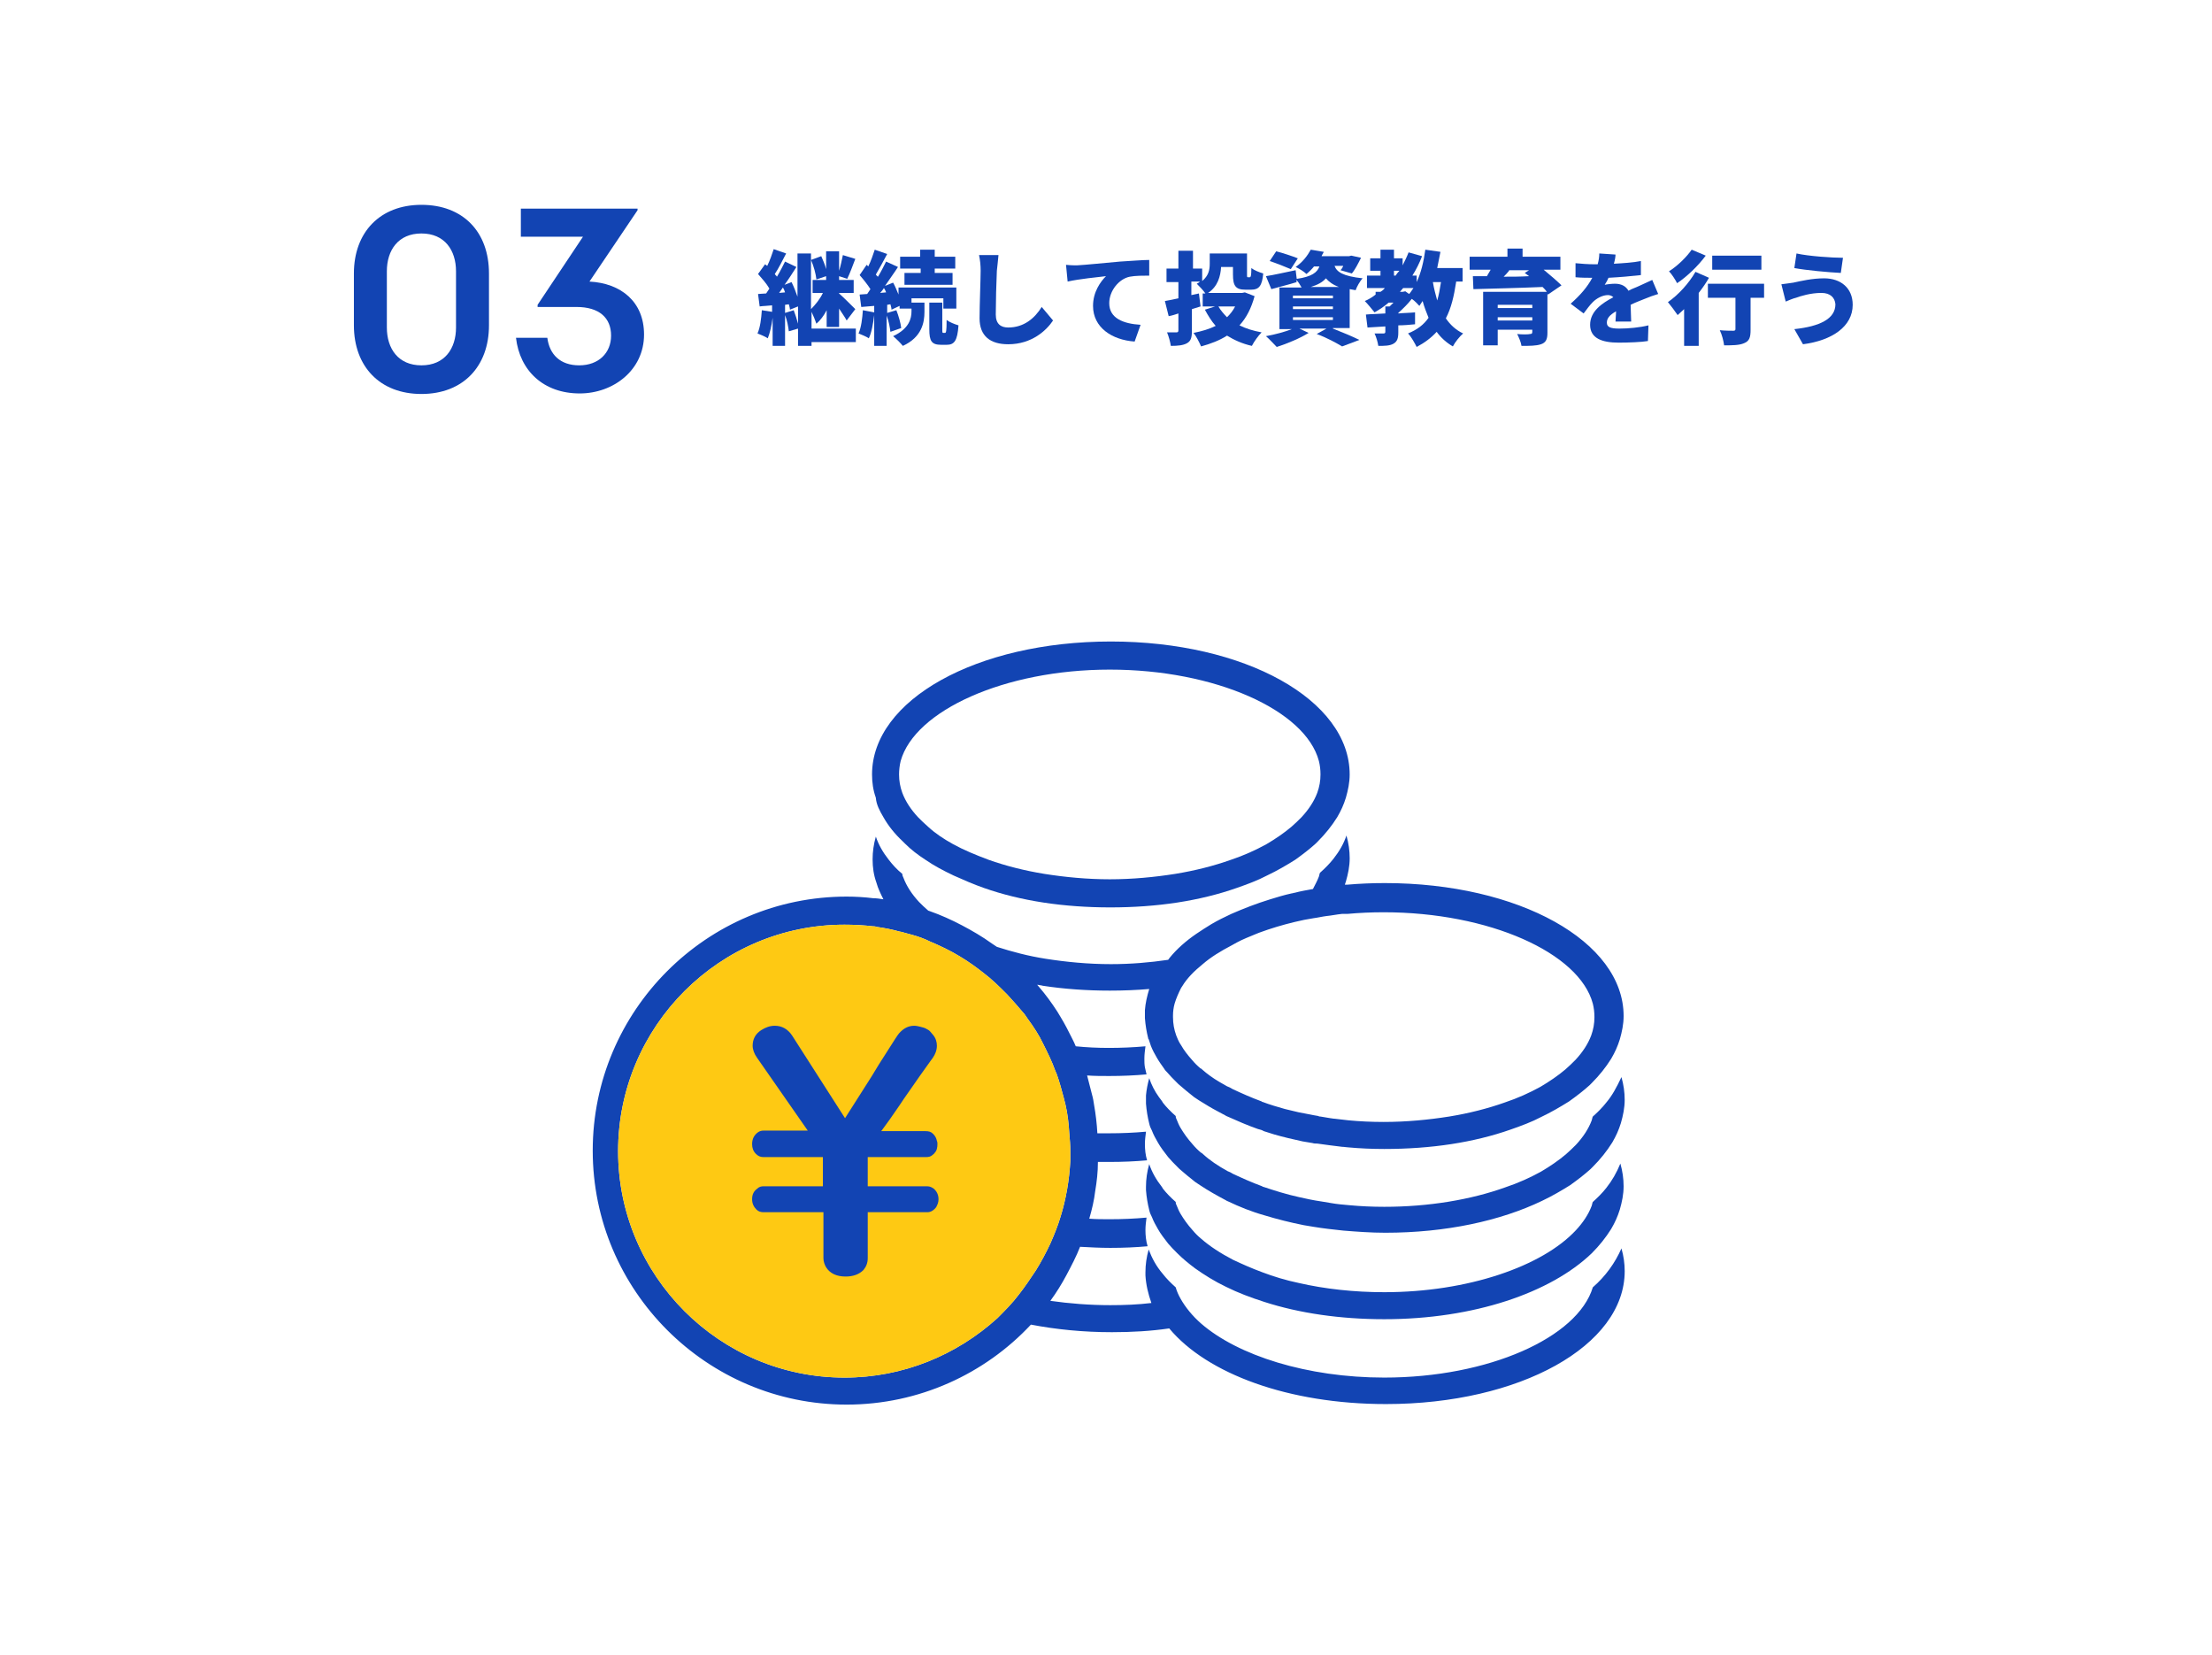 <?xml version="1.0" encoding="UTF-8"?>
<svg xmlns="http://www.w3.org/2000/svg" xmlns:xlink="http://www.w3.org/1999/xlink" version="1.1" id="レイヤー_1" x="0px" y="0px" viewBox="0 0 409.4 306.3" style="enable-background:new 0 0 409.4 306.3;" xml:space="preserve">
<style type="text/css">
	.st0{fill:#FFFFFF;}
	.st1{fill:#1244B3;}
	.st2{fill:#DCDCDC;}
	.st3{fill:none;stroke:#1244B3;stroke-width:1.541;stroke-linecap:round;stroke-linejoin:round;stroke-miterlimit:10;}
	.st4{fill:#FEC913;}
	.st5{fill:#2E6FCE;}
	.st6{fill:#2EB3E9;}
	.st7{fill:#33DCD4;}
</style>
<rect class="st0" width="409.4" height="306.3"></rect>
<g>
	<g>
		<path class="st1" d="M150.2,60.8h8.2v2.5h-8.2V64h-2.5v-3.2l-1.7,0.5c-0.1-0.8-0.3-2-0.7-3V64H143v-5.2c-0.2,1.5-0.5,2.8-0.9,3.8    c-0.4-0.3-1.4-0.7-1.9-0.9c0.5-1.1,0.7-2.8,0.8-4.3l1.9,0.3v-1.2c-0.8,0.1-1.6,0.1-2.3,0.2l-0.3-2.3c0.4,0,1-0.1,1.5-0.1    c0.2-0.3,0.4-0.6,0.6-0.9c-0.5-0.9-1.4-1.9-2.1-2.7l1.3-1.8l0.4,0.3c0.5-1,0.9-2.2,1.2-3.1l2.3,0.8c-0.7,1.3-1.4,2.8-2.1,3.8    c0.1,0.2,0.3,0.3,0.4,0.5c0.6-1,1.1-2,1.5-2.8l2.1,1c-0.7,1.1-1.4,2.2-2.2,3.3l1.3-0.5c0.4,0.8,0.8,1.8,1.1,2.7v-8h2.5v10.3    c0.8-0.8,1.7-1.9,2.2-3h-1.9v-2.4h2.5v-0.7l-1.8,0.6c-0.1-1-0.5-2.5-1-3.6l1.9-0.7c0.3,0.7,0.7,1.6,0.9,2.4v-3.3h2.4v3.6    c0.3-0.9,0.5-2,0.7-2.9l2.3,0.7c-0.5,1.3-1,2.7-1.5,3.7l-1.5-0.5v0.7h2.7v2.4h-2.7v0.1c0.8,0.7,2.6,2.5,3,2.9l-1.6,2.1    c-0.3-0.6-0.9-1.4-1.4-2.2v3.4H153v-3.1c-0.5,1-1.2,1.9-1.9,2.5c-0.2-0.6-0.6-1.6-0.9-2.2V60.8z M145.3,54.1    c-0.1-0.3-0.2-0.6-0.4-0.9l-0.7,1L145.3,54.1z M146.9,57.4c0.3,0.8,0.6,1.7,0.8,2.5v-3.2l-1.5,0.6c0-0.3-0.1-0.6-0.2-1l-0.7,0.1    v1.5L146.9,57.4z"></path>
		<path class="st1" d="M168.7,56h2.4v1.7c0,2-0.5,4.7-4,6.3c-0.4-0.5-1.2-1.3-1.8-1.8c3-1.4,3.4-3.3,3.4-4.6v-0.5h-2.2v-0.5    l-1.5,0.7c0-0.3-0.1-0.6-0.2-1l-0.6,0.1v1.5l1.7-0.5c0.4,1,0.8,2.4,0.9,3.3l-2,0.7c-0.1-0.8-0.3-2-0.7-3V64h-2.3v-5.7    c-0.2,1.6-0.5,3.3-1,4.3c-0.4-0.3-1.4-0.7-1.9-0.9c0.5-1.1,0.7-2.8,0.8-4.3l2.1,0.4v-1.2l-2.4,0.2l-0.3-2.3l1.4-0.1    c0.2-0.3,0.4-0.6,0.6-0.9c-0.5-0.8-1.3-1.8-2-2.6l1.3-1.9l0.3,0.3c0.5-1,0.9-2.2,1.2-3.1l2.3,0.8c-0.7,1.3-1.5,2.8-2.1,3.8    c0.1,0.1,0.2,0.3,0.4,0.4c0.6-1,1.1-2,1.5-2.8l2.2,1c-0.7,1.1-1.6,2.3-2.4,3.5l1.5-0.6c0.4,0.7,0.7,1.5,1,2.2v-1.3H177v3.9h-2.4    v-1.9h-5.9V56z M164,54.1c-0.1-0.3-0.2-0.5-0.4-0.8c-0.2,0.3-0.4,0.6-0.7,0.9L164,54.1z M170.3,49.7h-3.7v-2.2h3.7v-1.3h2.7v1.3    h3.8v2.2H173v0.8h3.3v2.2h-8.9v-2.2h3V49.7z M174.9,61.6c0.2,0,0.3-0.3,0.3-2.4c0.5,0.4,1.5,0.8,2.2,1c-0.2,2.9-0.8,3.6-2.2,3.6    h-1c-1.8,0-2.2-0.7-2.2-2.9V56h2.4v4.9c0,0.6,0,0.7,0.2,0.7H174.9z"></path>
		<path class="st1" d="M184.5,50.1c-0.1,2-0.2,6-0.2,8.1c0,1.8,1,2.4,2.3,2.4c2.9,0,4.9-1.7,6.2-3.8l2.1,2.5    c-1.2,1.8-3.9,4.4-8.3,4.4c-3.3,0-5.3-1.5-5.3-4.8c0-2.4,0.2-7.4,0.2-8.8c0-1-0.1-2-0.3-2.9l3.6,0    C184.7,48.2,184.6,49.3,184.5,50.1z"></path>
		<path class="st1" d="M199.3,49.1c1.8-0.1,4.6-0.4,8-0.7c1.9-0.1,4.1-0.3,5.4-0.3l0,2.9c-1,0-2.6,0-3.6,0.2c-2,0.4-3.8,2.6-3.8,4.9    c0,2.8,2.6,3.8,5.8,4l-1.1,3.1c-4.2-0.3-7.7-2.6-7.7-6.6c0-2.6,1.4-4.5,2.4-5.5c-1.6,0.2-4.9,0.5-7.1,1l-0.3-3.1    C198.2,49.1,199,49.1,199.3,49.1z"></path>
		<path class="st1" d="M232.2,54.8c-0.6,2.2-1.5,4-2.8,5.4c1.2,0.6,2.5,1,4.1,1.3c-0.6,0.6-1.4,1.7-1.8,2.5    c-1.8-0.4-3.3-1.1-4.6-1.9c-1.4,0.9-3,1.5-4.8,2c-0.3-0.7-0.9-1.9-1.4-2.5c1.5-0.3,2.9-0.7,4.1-1.3c-0.8-0.9-1.4-1.9-2-3l1.9-0.6    h-2.3v-2.4h0.5c-0.4-0.6-1.2-1.4-1.6-1.8c0.2-0.1,0.4-0.2,0.6-0.4h-1.6v2.5l1.4-0.3l0.3,2.4l-1.6,0.5v4c0,1.3-0.2,1.9-0.9,2.3    s-1.7,0.5-3,0.5c-0.1-0.7-0.4-1.8-0.7-2.5c0.7,0,1.4,0,1.7,0c0.3,0,0.4-0.1,0.4-0.4V58c-0.6,0.2-1.2,0.4-1.8,0.5l-0.7-2.8    c0.7-0.1,1.5-0.3,2.5-0.5v-3h-2.2v-2.5h2.2v-3.3h2.7v3.3h1.7V52c1.2-1,1.4-2.1,1.4-3.2v-1.9h6.9v3.8c0,0.6,0,0.6,0.2,0.6h0.3    c0.2,0,0.3-0.3,0.3-1.7c0.5,0.4,1.5,0.8,2.2,1c-0.2,2.3-0.8,3-2.2,3h-1.1c-1.8,0-2.3-0.7-2.3-2.8v-1.4H226    c-0.1,1.7-0.6,3.6-2.4,4.8h6.3l0.5-0.1L232.2,54.8z M225.5,56.7c0.4,0.7,1,1.4,1.6,2c0.6-0.6,1.1-1.2,1.5-2H225.5z"></path>
		<path class="st1" d="M246.7,60.8c1.8,0.7,3.7,1.5,4.9,2.1l-3.2,1.2c-1-0.6-2.8-1.6-4.7-2.3l1.8-1h-5l1.7,0.8c-1.6,1-4,2-5.9,2.6    c-0.5-0.5-1.4-1.5-2-2c1.7-0.3,3.5-0.8,4.8-1.3h-2.3v-7.7h4.1c-0.3-0.5-0.6-1.1-1-1.4l0.1,0.4c-1.6,0.5-3.3,0.9-4.7,1.3l-1-2.4    c1.4-0.2,3.5-0.7,5.5-1.1l0.2,1.6c2.8-0.4,3.8-1.2,4.2-2.3h-1c-0.4,0.5-0.9,1-1.4,1.4c-0.5-0.5-1.4-1-2-1.3    c1.3-0.9,2.2-2.1,2.8-3.2l2.4,0.4c-0.1,0.3-0.3,0.5-0.4,0.8h5.1l0.4-0.1l1.8,0.4c-0.5,1-1.1,2.2-1.7,2.9l-2.1-0.6    c0.2-0.2,0.4-0.5,0.5-0.8h-1.6c0.4,1.1,1.5,1.9,5.2,2.3c-0.5,0.5-1.1,1.6-1.3,2.2c-0.4-0.1-0.7-0.1-1.1-0.2v7.2H246.7z     M238.9,49.8c-0.9-0.4-2.7-1.1-3.9-1.5l1.2-1.8c1.2,0.3,3,0.9,4,1.3L238.9,49.8z M239.3,55.2h7.4v-0.5h-7.4V55.2z M239.3,57.2h7.4    v-0.5h-7.4V57.2z M239.3,59.2h7.4v-0.5h-7.4V59.2z M247.8,53.1c-1.1-0.4-1.9-1-2.4-1.6c-0.6,0.7-1.5,1.2-2.8,1.6H247.8z"></path>
		<path class="st1" d="M269.5,52.2c-0.4,2.6-0.9,4.8-1.9,6.7c0.8,1.2,1.9,2.2,3.2,2.8c-0.6,0.5-1.5,1.6-1.9,2.4    c-1.2-0.7-2.2-1.6-3-2.7c-1,1.1-2.2,2-3.7,2.8c-0.3-0.6-1-1.9-1.6-2.5c1.7-0.7,2.9-1.6,3.8-2.9c-0.4-1-0.8-2-1.1-3.1    c-0.2,0.3-0.4,0.6-0.6,0.9c-0.3-0.3-0.8-0.9-1.4-1.3c-0.7,0.9-1.6,1.8-2.5,2.6V58c1-0.1,2.1-0.1,3.1-0.2V60    c-1,0.1-2.1,0.2-3.1,0.2v1.3c0,1.1-0.2,1.7-0.9,2.1s-1.7,0.4-2.8,0.4c-0.1-0.7-0.4-1.7-0.7-2.3c0.6,0,1.4,0,1.7,0    c0.2,0,0.3-0.1,0.3-0.3v-1l-3.3,0.2l-0.3-2.4c1-0.1,2.3-0.1,3.6-0.2v-1.3h0.8c0.2-0.2,0.4-0.4,0.7-0.7h-0.9    c-0.8,0.7-1.7,1.3-2.6,1.8c-0.4-0.5-1.3-1.6-1.8-2.1c0.7-0.3,1.4-0.7,2-1.2V54h0.9c0.3-0.2,0.6-0.4,0.8-0.7h-3.3V51h2.5v-0.9h-1.9    v-2.3h1.9v-1.6h2.5v1.6h1.6v1.3c0.4-0.8,0.8-1.6,1.1-2.4l2.5,0.7c-0.5,1.3-1.1,2.5-1.8,3.6h0.8v1.2c0.8-1.7,1.3-3.8,1.6-6l2.8,0.4    c-0.2,1-0.4,2-0.6,3h4.7v2.5H269.5z M257.9,51h0.4c0.2-0.3,0.4-0.6,0.7-0.9h-1V51z M260.1,53.9l0.7,0.5c0.3-0.3,0.5-0.7,0.8-1.1    h-1.9c-0.2,0.2-0.4,0.5-0.6,0.7h0.5L260.1,53.9z M265.2,52.2c0.2,1.2,0.5,2.3,0.8,3.4c0.3-1,0.5-2.1,0.7-3.4H265.2z"></path>
		<path class="st1" d="M286.5,54.5l-0.1-0.1v7.2c0,1.2-0.3,1.8-1.2,2.1c-0.9,0.3-2.1,0.3-3.6,0.3c-0.1-0.7-0.5-1.6-0.8-2.2    c0.8,0.1,2.1,0.1,2.4,0c0.3,0,0.4-0.1,0.4-0.4v-0.4h-6.4v2.9h-2.7v-9.9h11.8c-0.2-0.3-0.5-0.6-0.8-0.9c-4.6,0.2-9.5,0.3-12.8,0.4    l-0.1-2.4l2.6,0c0.2-0.4,0.5-0.8,0.7-1.2H272v-2.4h7v-1.5h2.8v1.5h7v2.4h-3.1c1.2,1,2.5,2.1,3.3,2.9L286.5,54.5z M277.2,56.4v0.6    h6.4v-0.6H277.2z M283.6,59.3v-0.6h-6.4v0.6H283.6z M279.3,50.1c-0.3,0.4-0.7,0.8-1,1.1c1.5,0,3.1,0,4.7-0.1    c-0.3-0.2-0.5-0.4-0.8-0.6l0.8-0.5H279.3z"></path>
		<path class="st1" d="M298.7,48.8c1.7-0.1,3.5-0.2,5-0.5l0,2.6c-1.7,0.2-4,0.4-6,0.5c-0.2,0.5-0.5,1-0.7,1.3    c0.4-0.1,1.3-0.2,1.9-0.2c1.1,0,2,0.4,2.5,1.3c0.7-0.4,1.4-0.6,2-0.9c0.8-0.4,1.6-0.7,2.4-1.1l1.1,2.6c-0.7,0.2-1.8,0.6-2.5,0.9    c-0.7,0.3-1.6,0.6-2.6,1.1c0,1,0.1,2.3,0.1,3.1H299c0-0.5,0.1-1.2,0.1-1.9c-1.2,0.7-1.7,1.3-1.7,2.1c0,0.8,0.6,1.1,2.3,1.1    c1.7,0,3.8-0.2,5.4-0.6l-0.1,2.9c-1.1,0.2-3.6,0.3-5.4,0.3c-3.1,0-5.3-0.8-5.3-3.3c0-2.5,2.2-4,4.3-5.1c-0.3-0.3-0.7-0.4-1-0.4    c-1,0-2.1,0.6-2.8,1.3c-0.6,0.6-1.1,1.3-1.7,2.1l-2.4-1.8c1.8-1.6,3.1-3.1,4-4.8c-0.8,0-2.1,0-3.1-0.1v-2.6    c0.9,0.1,2.4,0.2,3.4,0.2h0.7c0.2-0.7,0.3-1.4,0.3-2l3,0.2C299,47.5,298.9,48.1,298.7,48.8z"></path>
		<path class="st1" d="M316.3,51.4c-0.5,0.9-1.2,1.9-1.9,2.8V64h-2.7v-6.8c-0.4,0.4-0.8,0.7-1.2,1.1c-0.4-0.6-1.3-1.8-1.8-2.4    c1.9-1.3,3.9-3.5,5.1-5.6L316.3,51.4z M315.7,47.3c-1.4,1.9-3.5,3.9-5.3,5.1c-0.3-0.6-1-1.7-1.5-2.2c1.6-1,3.3-2.7,4.2-4    L315.7,47.3z M326.5,55.1H324V61c0,1.4-0.2,2.1-1.2,2.5c-0.9,0.4-2.2,0.4-3.7,0.4c-0.1-0.8-0.4-2-0.8-2.8c0.9,0.1,2.2,0.1,2.5,0.1    s0.4-0.1,0.4-0.3v-5.8h-5.1v-2.6h10.4V55.1z M326,49.9h-9.1v-2.6h9.1V49.9z"></path>
		<path class="st1" d="M337.1,54.2c-2,0-3.9,0.6-4.7,0.9c-0.5,0.1-1.4,0.5-1.9,0.7l-0.8-3.2c0.7-0.1,1.6-0.2,2.2-0.3    c1.4-0.3,3.5-0.8,5.7-0.8c3.1,0,5.3,1.8,5.3,4.9c0,4-3.8,6.6-9.2,7.3l-1.6-2.8c4.7-0.5,7.6-1.9,7.6-4.6    C339.6,55.1,338.8,54.2,337.1,54.2z M341.1,47.7l-0.4,2.8c-2.2-0.1-6.5-0.5-8.6-0.9l0.4-2.7C334.7,47.4,339.1,47.7,341.1,47.7z"></path>
	</g>
</g>
<g>
	<g>
		<path class="st1" d="M65.5,60.2v-9.6c0-7.6,4.8-12.7,12.5-12.7s12.5,5,12.5,12.7v9.6c0,7.6-4.8,12.7-12.5,12.7    S65.5,67.8,65.5,60.2z M78,67.6c4.3,0,6.4-3.1,6.4-7V50.2c0-3.9-2.1-7-6.4-7s-6.4,3.1-6.4,7v10.4C71.6,64.5,73.7,67.6,78,67.6z"></path>
		<path class="st1" d="M96.4,38.6H118v0.3l-8.9,13.2c5.8,0.3,10.1,3.7,10.1,9.8c0,6.6-5.7,10.9-11.9,10.9c-6.7,0-11.1-4.2-11.8-10.3    h5.8c0.4,3.1,2.4,5.1,5.9,5.1c3.6,0,5.9-2.3,5.9-5.5c0-3.3-2.2-5.3-6.4-5.3h-7.2v-0.4l8.4-12.6H96.4V38.6z"></path>
	</g>
</g>
<g>
	<path class="st1" d="M163.5,151.2c0.9,1.6,2.1,3.1,3.6,4.5c0.1,0.1,0.2,0.2,0.4,0.4c1.1,1.1,2.4,2.1,3.8,3c1.6,1.1,3.3,2,5.2,2.9   c1.8,0.8,3.6,1.6,5.6,2.3c3.4,1.2,7.1,2.1,11,2.7c3.9,0.6,8.1,0.9,12.4,0.9s8.5-0.3,12.4-0.9c3.9-0.6,7.6-1.5,11-2.7   c2-0.7,3.9-1.4,5.6-2.3c1.9-0.9,3.6-1.9,5.2-2.9c1.4-1,2.7-2,3.8-3c0.1-0.1,0.2-0.2,0.4-0.4c1.4-1.4,2.6-2.9,3.6-4.5   c0.7-1.2,1.2-2.3,1.6-3.6c0.4-1.4,0.7-2.8,0.7-4.3c0-13.8-19.4-24.6-44.2-24.6s-44.2,10.8-44.2,24.6c0,1.5,0.2,2.9,0.7,4.3   C162.2,148.9,162.8,150,163.5,151.2z M205.4,123.9c19.5,0,36.2,7.5,38.7,16.9c0.2,0.8,0.3,1.6,0.3,2.5c0,1.2-0.2,2.3-0.6,3.4   c-0.6,1.6-1.6,3.1-2.9,4.5c-0.6,0.6-1.2,1.2-1.9,1.8c-1.3,1.1-2.9,2.2-4.6,3.2c-2,1.1-4.2,2.1-6.6,2.9c-3.1,1.1-6.6,2-10.3,2.6   c-3.8,0.6-7.9,1-12.1,1s-8.3-0.4-12.1-1c-3.7-0.6-7.2-1.5-10.3-2.6c-2.4-0.9-4.6-1.8-6.6-2.9c-1.8-1-3.3-2-4.6-3.2   c-0.7-0.6-1.3-1.2-1.9-1.8c-1.3-1.4-2.3-2.9-2.9-4.5c-0.4-1.1-0.6-2.2-0.6-3.4c0-0.8,0.1-1.7,0.3-2.5   C169.3,131.5,185.9,123.9,205.4,123.9z"></path>
	<path class="st1" d="M294.8,238.2c-2.8,9.3-19.3,16.7-38.6,16.7c-14.3,0-27.1-4.1-33.9-10c-1.6-1.4-2.9-3-3.8-4.6   c-0.4-0.7-0.7-1.4-0.9-2.1c-0.9-0.8-1.7-1.6-2.4-2.5c-1.2-1.4-2-2.9-2.6-4.5c-0.4,1.4-0.6,2.8-0.6,4.2c0,0.2,0,0.4,0,0.6   c0.1,1.7,0.5,3.4,1.1,5.1c-2.5,0.3-5,0.4-7.6,0.4c-3.8,0-7.6-0.3-11.1-0.8c1.1-1.5,2.1-3.1,3-4.8c0.9-1.7,1.8-3.4,2.5-5.2   c1.8,0.1,3.7,0.2,5.6,0.2c2.4,0,4.7-0.1,6.9-0.3c-0.3-1-0.4-2-0.4-3c0-0.8,0.1-1.5,0.2-2.3c-2.2,0.2-4.5,0.3-6.8,0.3   c-1.3,0-2.6,0-3.8-0.1c0.5-1.7,0.9-3.4,1.1-5.1c0.3-1.8,0.5-3.5,0.5-5.4c0.7,0,1.4,0,2.2,0c2.4,0,4.7-0.1,6.9-0.3   c-0.3-1-0.4-2-0.4-3c0-0.8,0.1-1.5,0.2-2.3c-2.2,0.2-4.5,0.3-6.8,0.3c-0.7,0-1.5,0-2.2,0c-0.1-1.8-0.3-3.5-0.6-5.2   c-0.1-0.7-0.2-1.3-0.4-2c-0.3-1.2-0.6-2.3-0.9-3.5c1.4,0.1,2.7,0.1,4.1,0.1c2.4,0,4.7-0.1,6.9-0.3c-0.1-0.4-0.2-0.9-0.3-1.3   c-0.1-0.5-0.1-1.1-0.1-1.6c0-0.8,0.1-1.5,0.2-2.3c-2.2,0.2-4.5,0.3-6.8,0.3c-2.1,0-4.1-0.1-6.1-0.3c-0.2-0.5-0.4-0.9-0.6-1.3   c-0.7-1.4-1.4-2.8-2.2-4.1c-0.2-0.3-0.4-0.7-0.6-1c-1.1-1.7-2.2-3.2-3.5-4.7c-0.1-0.1-0.2-0.2-0.2-0.3c0.3,0.1,0.7,0.1,1,0.2   c3.9,0.6,8.1,0.9,12.4,0.9c2.5,0,5-0.1,7.3-0.3c-0.4,1.3-0.7,2.6-0.8,3.9c0,0.3,0,0.6,0,0.9c0,0.2,0,0.4,0,0.6   c0.1,1.3,0.3,2.5,0.6,3.7c0,0.1,0,0.1,0.1,0.2c0.1,0.4,0.3,0.8,0.4,1.2c0.3,0.8,0.7,1.5,1.1,2.2c0.4,0.7,0.9,1.4,1.4,2.1   c0.1,0.2,0.3,0.4,0.5,0.6c0.5,0.6,1.1,1.2,1.7,1.8c0.1,0.1,0.2,0.2,0.4,0.4c0.9,0.8,1.9,1.6,2.9,2.4c0.3,0.2,0.6,0.4,0.9,0.6   c0.6,0.4,1.2,0.7,1.8,1.1c1,0.6,2,1.1,3.1,1.7c0.1,0.1,0.2,0.1,0.4,0.2c1.8,0.8,3.6,1.6,5.6,2.3c0.4,0.1,0.8,0.2,1.1,0.4   c0.6,0.2,1.3,0.4,1.9,0.6c1.7,0.5,3.5,0.9,5.3,1.3c0.6,0.1,1.2,0.2,1.8,0.3c0.3,0.1,0.6,0.1,0.9,0.1c0.7,0.1,1.5,0.2,2.2,0.3   c0.8,0.1,1.6,0.2,2.4,0.3c0.4,0,0.8,0.1,1.1,0.1c2.2,0.2,4.4,0.3,6.7,0.3c4.3,0,8.5-0.3,12.4-0.9c3.9-0.6,7.6-1.5,11-2.7   c2-0.7,3.9-1.4,5.6-2.3c1.9-0.9,3.6-1.9,5.2-2.9c1.4-1,2.7-2,3.8-3c0.1-0.1,0.2-0.2,0.4-0.4c1.4-1.4,2.6-2.9,3.6-4.5   c0.7-1.2,1.2-2.3,1.6-3.6c0.4-1.4,0.7-2.8,0.7-4.3c0-13.8-19.4-24.6-44.2-24.6c-2.4,0-4.7,0.1-7,0.3c-0.1,0-0.2,0-0.4,0   c0.1-0.2,0.1-0.4,0.2-0.6c0.4-1.4,0.7-2.8,0.7-4.3c0-1.4-0.2-2.8-0.6-4.2c-0.5,1.5-1.3,2.9-2.4,4.3c-0.7,0.9-1.6,1.8-2.5,2.6   c-0.1,0.2-0.1,0.4-0.2,0.7c-0.3,0.8-0.7,1.5-1.1,2.3c-1.1,0.2-2.3,0.4-3.4,0.7c-0.2,0-0.3,0.1-0.5,0.1c-1.4,0.3-2.7,0.7-4,1.1   c-2.6,0.8-4.9,1.7-7.2,2.7c-1.3,0.6-2.5,1.2-3.7,1.9c-1,0.6-1.9,1.2-2.8,1.8c-1.9,1.3-3.6,2.8-4.9,4.4c-0.1,0.1-0.2,0.3-0.3,0.4   c-3.4,0.5-6.9,0.8-10.6,0.8c-4.2,0-8.3-0.4-12.1-1c-3.2-0.5-6.2-1.3-9-2.2c-0.3-0.2-0.6-0.4-0.9-0.6c-1.8-1.3-3.7-2.4-5.6-3.4   c-1.9-1-3.9-1.9-5.9-2.6c-0.1,0-0.2-0.1-0.3-0.1c-0.6-0.5-1.2-1.1-1.7-1.6c-1.3-1.4-2.3-2.9-2.9-4.5c-0.1-0.2-0.2-0.4-0.2-0.7   c-1-0.8-1.8-1.7-2.5-2.6c-1.1-1.4-1.9-2.8-2.4-4.3c-0.4,1.4-0.6,2.8-0.6,4.2c0,1.5,0.2,2.9,0.7,4.3c0.3,1.1,0.8,2.1,1.3,3.1   c-0.6-0.1-1.3-0.2-1.9-0.2c-1.6-0.2-3.3-0.3-4.9-0.3c-25.9,0-47,21.1-47,47c0,25.9,21.1,47,47,47c13.4,0,25.6-5.7,34.1-14.8   c4.7,0.9,9.7,1.4,15,1.4c3.7,0,7.2-0.2,10.6-0.7c7,8.4,22.1,14,40.1,14c24.8,0,44.2-10.8,44.2-24.6c0-1.4-0.2-2.8-0.6-4.2   C298.9,233.7,297.2,236.1,294.8,238.2z M184.6,243.9c-7.5,6.8-17.4,11-28.3,11c-23.1,0-41.9-18.8-41.9-41.9s18.8-41.9,41.9-41.9   c1.8,0,3.6,0.1,5.3,0.3c0.2,0,0.4,0,0.6,0.1c1.5,0.2,3,0.5,4.4,0.9c0,0,0.1,0,0.1,0c0.7,0.2,1.5,0.4,2.2,0.6   c1.1,0.3,2.2,0.7,3.2,1.2c1.9,0.8,3.8,1.7,5.6,2.8c1.5,0.9,2.9,1.9,4.3,3c0,0,0,0,0,0c1.6,1.2,3,2.6,4.4,4c1,1.1,2,2.2,3,3.4   c0.3,0.3,0.5,0.7,0.8,1.1c1.1,1.5,2.1,3,2.9,4.7c0,0,0,0,0,0c0.8,1.6,1.6,3.2,2.2,4.9c0.1,0.2,0.2,0.5,0.3,0.7   c0.5,1.4,0.9,2.9,1.3,4.4c0.1,0.4,0.2,0.8,0.3,1.2c0.4,1.7,0.6,3.5,0.7,5.2c0.1,1.1,0.2,2.3,0.2,3.4c0,0.6,0,1.2,0,1.8   c-0.1,1.8-0.3,3.6-0.6,5.3c-0.3,1.7-0.7,3.4-1.2,5c-0.5,1.7-1.2,3.4-1.9,5c-0.8,1.7-1.7,3.4-2.7,5c-1,1.5-2,3-3.1,4.4   C187.4,241.1,186,242.5,184.6,243.9z M249.4,169.1c2.2-0.2,4.4-0.3,6.7-0.3c19.5,0,36.2,7.5,38.7,16.9c0.2,0.8,0.3,1.6,0.3,2.5   c0,1.2-0.2,2.3-0.6,3.4c-0.6,1.6-1.6,3.1-2.9,4.5c-0.6,0.6-1.2,1.2-1.9,1.8c-1.3,1.1-2.9,2.2-4.6,3.2c-2,1.1-4.2,2.1-6.6,2.9   c-3.1,1.1-6.6,2-10.3,2.6c-3.8,0.6-7.9,1-12.1,1c-2.2,0-4.4-0.1-6.5-0.3c-0.9-0.1-1.7-0.2-2.6-0.3c-0.3,0-0.6-0.1-0.8-0.1   c-0.6-0.1-1.2-0.2-1.8-0.3c-0.1,0-0.3,0-0.4-0.1c-1.3-0.2-2.5-0.5-3.7-0.7c-0.8-0.2-1.7-0.4-2.5-0.6c-1.4-0.4-2.8-0.8-4.1-1.3   c-0.1,0-0.1,0-0.2-0.1c-1.9-0.7-3.7-1.5-5.4-2.3c-0.3-0.2-0.7-0.4-1-0.5c-0.5-0.3-0.9-0.5-1.4-0.8c-1.2-0.7-2.3-1.5-3.2-2.3   c-0.1-0.1-0.2-0.2-0.3-0.2c-0.6-0.5-1.1-1-1.6-1.6c-0.8-0.9-1.5-1.8-2-2.7c-0.1-0.1-0.1-0.2-0.2-0.3c-0.3-0.5-0.5-1-0.7-1.5   c-0.4-1.1-0.6-2.2-0.6-3.4c0,0,0,0,0,0c0-0.1,0-0.2,0-0.3c0-0.7,0.1-1.5,0.3-2.2c0.3-1,0.7-1.9,1.2-2.9c0.1-0.1,0.1-0.2,0.2-0.3   c0.9-1.5,2.2-2.8,3.8-4.1c1.5-1.3,3.3-2.4,5.4-3.5c0.3-0.2,0.6-0.3,0.9-0.5c1.1-0.6,2.4-1.1,3.6-1.6c0.7-0.3,1.4-0.5,2.2-0.8   c2.1-0.7,4.3-1.3,6.7-1.8c0.6-0.1,1.1-0.2,1.7-0.3c0.8-0.1,1.6-0.3,2.4-0.4c1-0.1,1.9-0.3,2.9-0.4   C248.8,169.1,249.1,169.1,249.4,169.1z"></path>
	<path class="st1" d="M297.3,219.8c-0.7,0.9-1.6,1.8-2.5,2.6c-0.1,0.2-0.1,0.4-0.2,0.7c-0.6,1.6-1.6,3.1-2.9,4.5   c-6.2,6.7-20,11.5-35.5,11.5c-5.6,0-11-0.6-15.8-1.7c-2.4-0.5-4.7-1.2-6.8-2c-1.9-0.7-3.7-1.5-5.4-2.3c-2.3-1.2-4.3-2.5-5.9-3.9   c-0.6-0.5-1.1-1-1.6-1.6c-0.9-1-1.6-2-2.2-3c-0.3-0.5-0.5-1-0.7-1.5c-0.1-0.2-0.2-0.4-0.2-0.7c-0.9-0.8-1.7-1.6-2.4-2.5   c0-0.1-0.1-0.1-0.1-0.2c-1.1-1.4-1.9-2.8-2.4-4.3c-0.4,1.4-0.6,2.8-0.6,4.2c0,0.2,0,0.4,0,0.6c0.1,1.3,0.3,2.5,0.6,3.7   c0.1,0.5,0.3,0.9,0.5,1.3c0.3,0.8,0.7,1.5,1.1,2.2c0.5,0.9,1.2,1.8,1.9,2.7c0.5,0.6,1.1,1.2,1.7,1.8c1,1,2.1,1.9,3.3,2.8   c1.7,1.2,3.6,2.4,5.7,3.4c2.2,1.1,4.6,2,7.1,2.8c6.5,2.1,14.1,3.2,22.2,3.2c16.6,0,30.8-4.9,38.4-12.2c1.4-1.4,2.6-2.9,3.6-4.5   c0.7-1.2,1.2-2.3,1.6-3.6c0.4-1.4,0.7-2.8,0.7-4.3c0-1.4-0.2-2.8-0.6-4.2C299.2,217,298.4,218.4,297.3,219.8z"></path>
	<path class="st1" d="M297.3,204c-0.7,0.9-1.6,1.8-2.5,2.6c-0.1,0.2-0.1,0.4-0.2,0.7c-0.6,1.6-1.6,3.1-2.9,4.5   c-0.6,0.6-1.2,1.2-1.9,1.8c-1.3,1.1-2.9,2.2-4.6,3.2c-2,1.1-4.2,2.1-6.6,2.9c-6.4,2.3-14.2,3.6-22.4,3.6c-2.2,0-4.4-0.1-6.5-0.3   c-1.2-0.1-2.3-0.2-3.4-0.4c-0.6-0.1-1.2-0.2-1.8-0.3c-1.4-0.2-2.8-0.5-4.1-0.8c-2.3-0.5-4.5-1.2-6.6-1.9c-0.1,0-0.1,0-0.2-0.1   c-1.9-0.7-3.7-1.5-5.4-2.3c-0.3-0.2-0.7-0.4-1-0.5c-1.8-1-3.3-2-4.6-3.2c-0.1-0.1-0.2-0.2-0.3-0.2c-0.6-0.5-1.1-1-1.6-1.6   c-0.9-1-1.6-2-2.2-3c-0.3-0.5-0.5-1-0.7-1.5c-0.1-0.2-0.2-0.4-0.2-0.7c-0.9-0.8-1.7-1.6-2.4-2.5c0-0.1-0.1-0.1-0.1-0.2   c-0.2-0.3-0.4-0.5-0.6-0.8c-0.8-1.1-1.4-2.3-1.8-3.5c-0.3,1.1-0.5,2.1-0.6,3.2c0,0.3,0,0.6,0,0.9c0,0.2,0,0.4,0,0.6   c0.1,1.3,0.3,2.5,0.6,3.7c0.1,0.5,0.3,0.9,0.5,1.3c0.3,0.8,0.7,1.5,1.1,2.2c0.5,0.9,1.2,1.8,1.9,2.7c0.5,0.6,1.1,1.2,1.7,1.8   c0.1,0.1,0.2,0.2,0.4,0.4c0.9,0.8,1.9,1.6,2.9,2.4c0.3,0.2,0.6,0.4,0.9,0.6c1.5,1,3.1,1.9,4.8,2.8c0.1,0.1,0.2,0.1,0.4,0.2   c2.1,1,4.3,1.9,6.8,2.6c2.3,0.7,4.7,1.3,7.2,1.8c0.6,0.1,1.2,0.2,1.8,0.3c1.8,0.3,3.6,0.5,5.5,0.7c2.5,0.2,5.1,0.4,7.8,0.4   c11.2,0,21.3-2.2,29-5.9c1.9-0.9,3.6-1.9,5.2-2.9c1.4-1,2.7-2,3.8-3c0.1-0.1,0.2-0.2,0.4-0.4c1.4-1.4,2.6-2.9,3.6-4.5   c0.7-1.2,1.2-2.3,1.6-3.6c0.4-1.4,0.7-2.8,0.7-4.3c0-1.4-0.2-2.8-0.6-4.2C299.2,201.2,298.4,202.7,297.3,204z"></path>
	<path class="st4" d="M184.6,243.9c-7.5,6.8-17.4,11-28.3,11c-23.1,0-41.9-18.8-41.9-41.9s18.8-41.9,41.9-41.9   c1.8,0,3.6,0.1,5.3,0.3c0.2,0,0.4,0,0.6,0.1c1.5,0.2,3,0.5,4.4,0.9c0,0,0.1,0,0.1,0c0.7,0.2,1.5,0.4,2.2,0.6   c1.1,0.3,2.2,0.7,3.2,1.2c1.9,0.8,3.8,1.7,5.6,2.8c1.5,0.9,2.9,1.9,4.3,3c0,0,0,0,0,0c1.6,1.2,3,2.6,4.4,4c1,1.1,2,2.2,3,3.4   c0.3,0.3,0.5,0.7,0.8,1.1c1.1,1.5,2.1,3,2.9,4.7c0,0,0,0,0,0c0.8,1.6,1.6,3.2,2.2,4.9c0.1,0.2,0.2,0.5,0.3,0.7   c0.5,1.4,0.9,2.9,1.3,4.4c0.1,0.4,0.2,0.8,0.3,1.2c0.4,1.7,0.6,3.5,0.7,5.2c0.1,1.1,0.2,2.3,0.2,3.4c0,0.6,0,1.2,0,1.8   c-0.1,1.8-0.3,3.6-0.6,5.3c-0.3,1.7-0.7,3.4-1.2,5c-0.5,1.7-1.2,3.4-1.9,5c-0.8,1.7-1.7,3.4-2.7,5c-1,1.5-2,3-3.1,4.4   C187.4,241.1,186,242.5,184.6,243.9z"></path>
	<path class="st1" d="M171.4,214.1c0.5,0,0.9-0.1,1.2-0.4c0.1-0.1,0.3-0.2,0.4-0.4c0.4-0.4,0.5-1,0.5-1.6c0-0.2,0-0.4-0.1-0.6   c-0.1-0.5-0.3-0.9-0.7-1.3c-0.4-0.4-0.8-0.5-1.4-0.5h-8.2l1.6-2.2l1.8-2.6l0.8-1.2l0,0l3-4.3l1.5-2.1l0.5-0.7l0.3-0.4   c0.5-0.7,0.8-1.5,0.8-2.3c0-0.7-0.2-1.4-0.7-2c-0.2-0.2-0.4-0.5-0.6-0.7c-0.2-0.2-0.4-0.3-0.6-0.4c-0.3-0.2-0.7-0.3-1.1-0.4   c-0.4-0.1-0.8-0.2-1.2-0.2c-1.1,0-2,0.5-2.8,1.4c-0.1,0.1-0.2,0.3-0.3,0.4l-0.4,0.6l-3,4.7l-1.4,2.3l-4.9,7.7l-9.8-15.3   c-0.8-1.2-1.9-1.8-3.2-1.8c-0.9,0-1.7,0.3-2.5,0.8c-1.1,0.7-1.6,1.7-1.6,2.9c0,0.7,0.3,1.5,0.8,2.2l9.4,13.5h-8.2   c-0.4,0-0.7,0.1-1,0.3c-0.7,0.5-1.1,1.2-1.1,2.2c0,0.7,0.2,1.3,0.7,1.8c0.4,0.4,0.8,0.6,1.4,0.6h11v5.4h-11c-0.4,0-0.8,0.1-1.1,0.4   c-0.7,0.5-1,1.1-1,2c0,0.8,0.3,1.4,0.8,1.9c0.4,0.4,0.8,0.5,1.4,0.5h11v8.5c0,0.6,0.2,1.2,0.5,1.7c0.7,1.1,1.9,1.7,3.6,1.7   c1.4,0,2.5-0.4,3.3-1.2c0.5-0.6,0.8-1.3,0.8-2.2v-8.5h11c0.4,0,0.7-0.1,1-0.3c0.3-0.2,0.6-0.5,0.7-0.7c0.2-0.4,0.4-0.8,0.4-1.4   c0-0.8-0.3-1.4-0.8-1.9c-0.4-0.3-0.8-0.5-1.3-0.5h-11v-5.4H171.4z"></path>
</g>
</svg>
